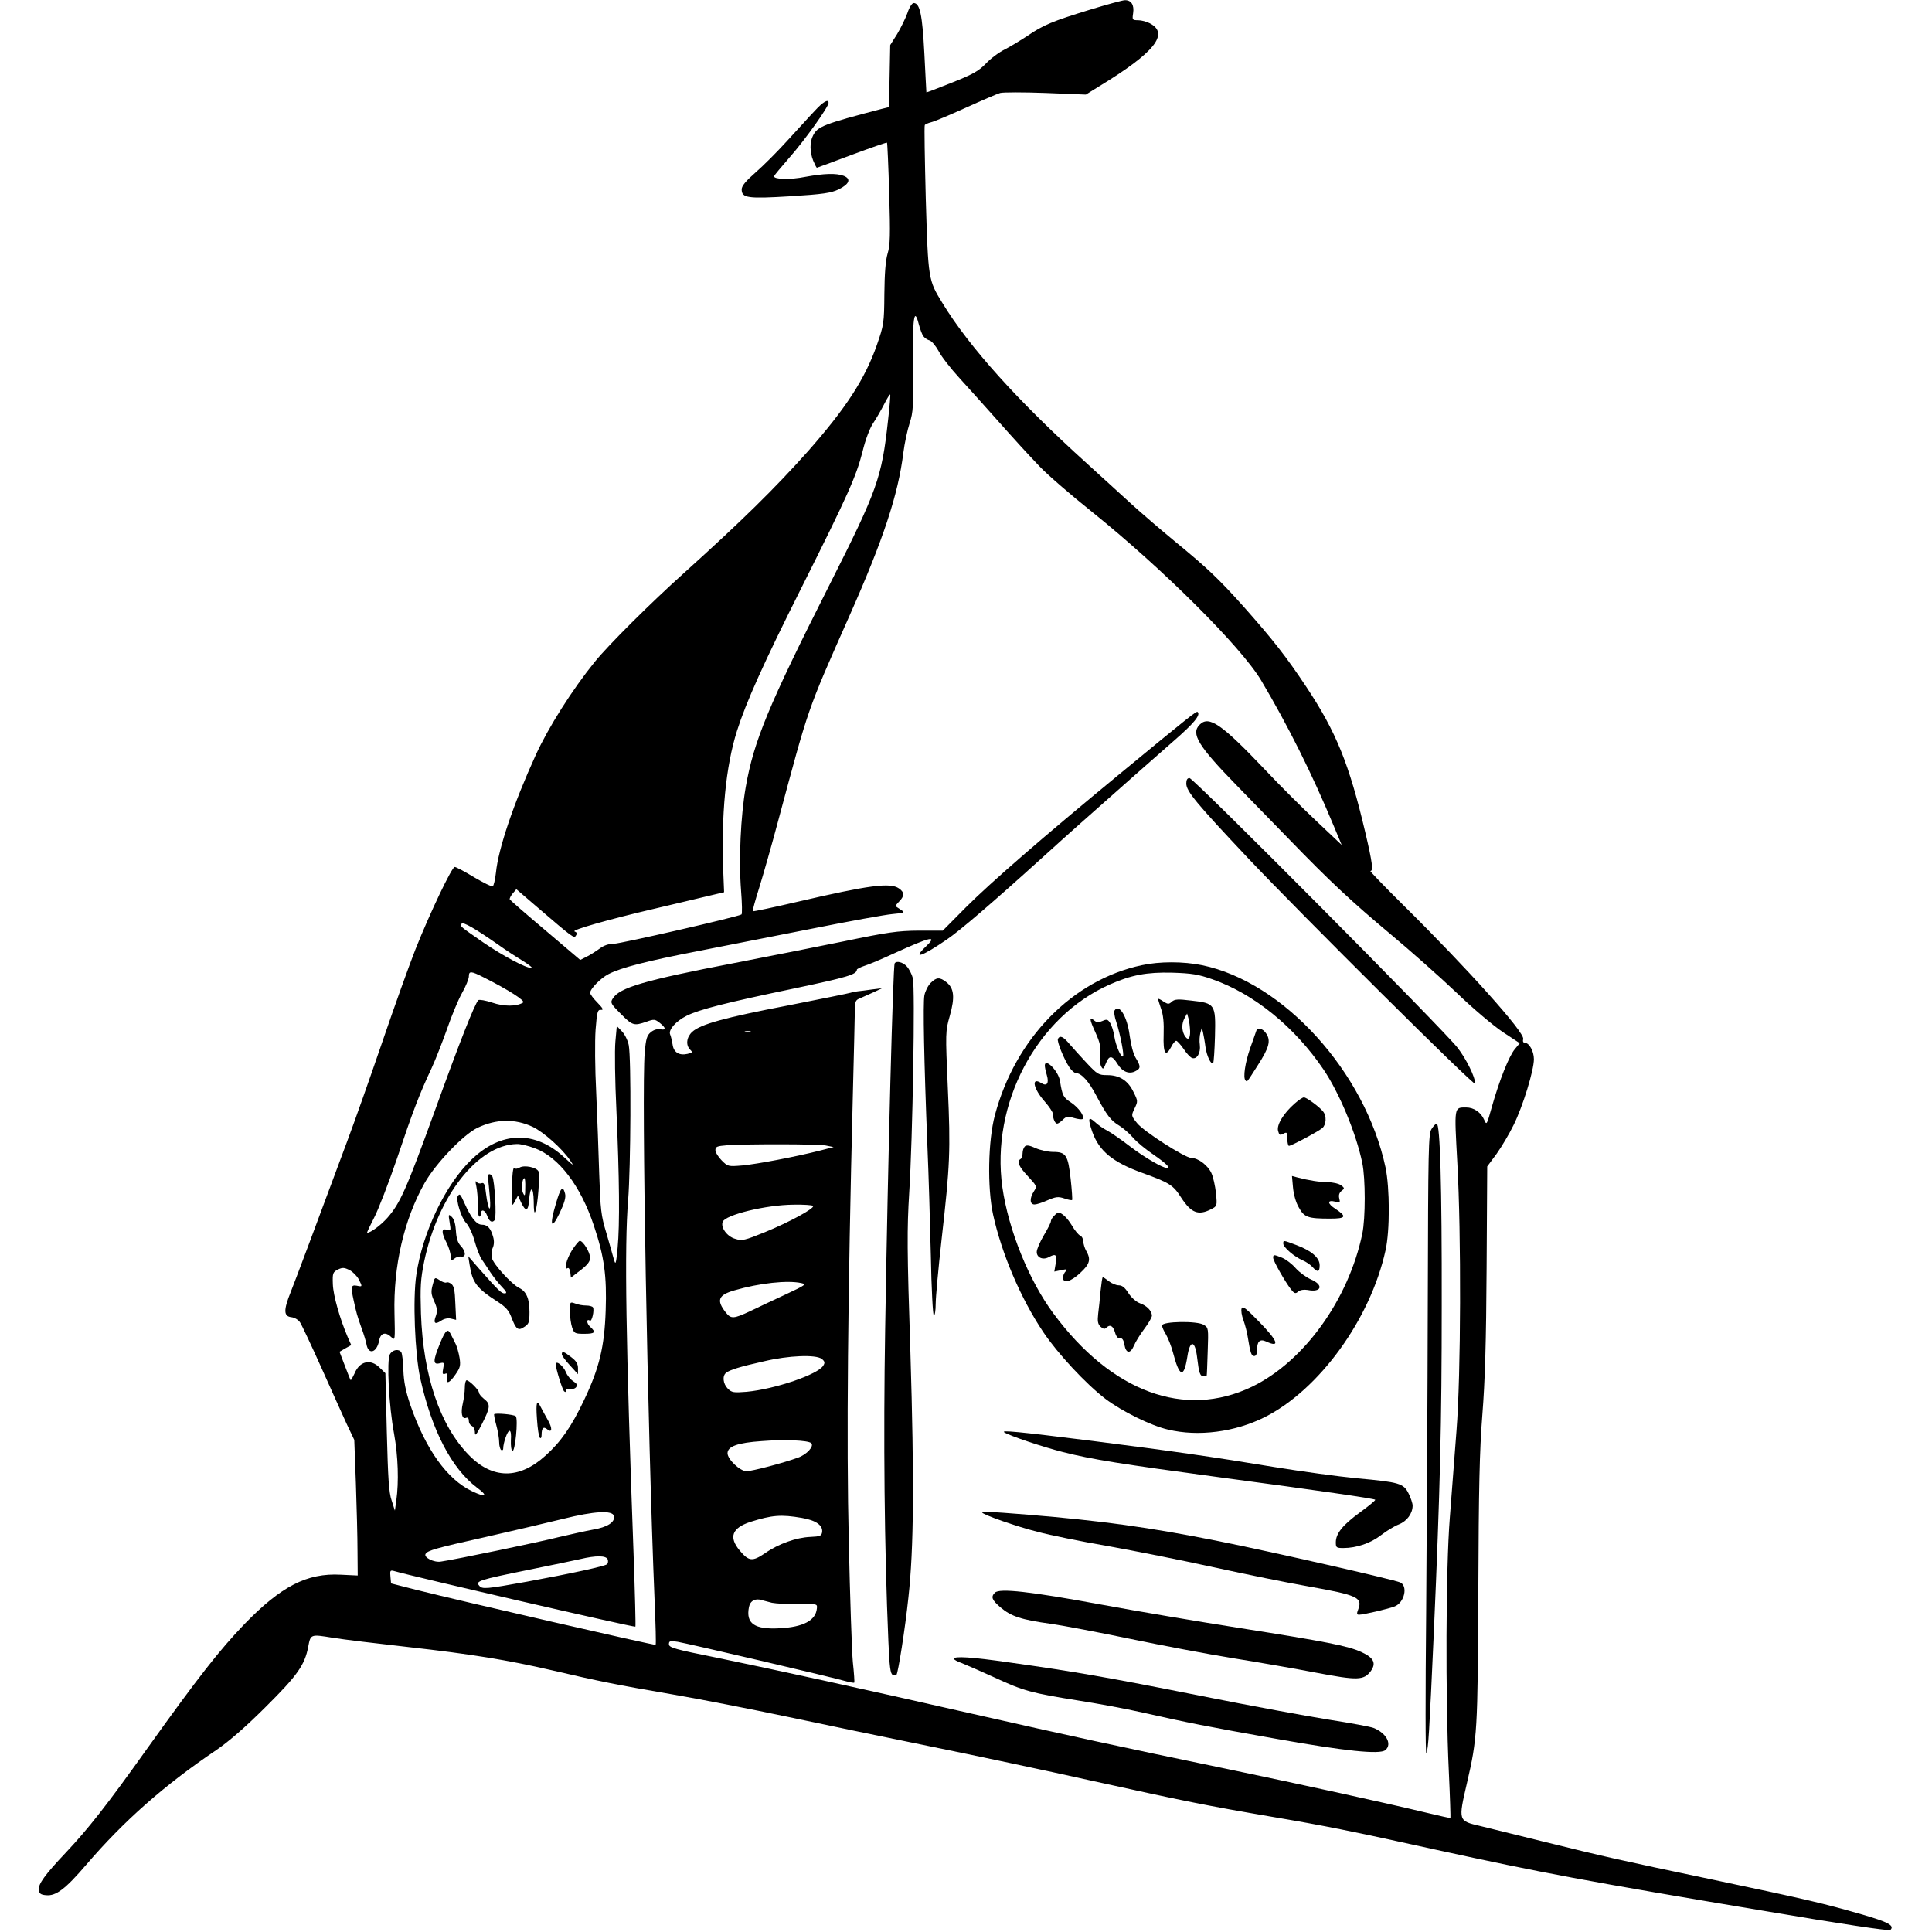 <?xml version="1.0" standalone="no"?>
<!DOCTYPE svg PUBLIC "-//W3C//DTD SVG 20010904//EN"
 "http://www.w3.org/TR/2001/REC-SVG-20010904/DTD/svg10.dtd">
<svg version="1.0" xmlns="http://www.w3.org/2000/svg"
 width="956pt" height="956pt" viewBox="0 0 956 956"
 preserveAspectRatio="xMidYMid meet">
<g transform="translate(0,956) scale(0.1,-0.1)"
fill="#000000" stroke="none">
<path d="M5390 9511 c-179 -55 -227 -74 -307 -129 -32 -21 -81 -51 -110 -66
-29 -14 -72 -46 -95 -71 -36 -37 -65 -53 -168 -94 -68 -27 -125 -49 -126 -48
0 1 -5 88 -10 192 -10 192 -22 250 -53 250 -8 0 -22 -22 -31 -50 -10 -27 -33
-74 -51 -104 l-34 -54 -3 -153 -3 -154 -37 -9 c-287 -75 -317 -87 -339 -132
-17 -32 -16 -82 1 -124 8 -19 16 -35 18 -35 2 0 80 29 173 64 94 35 172 62
174 60 2 -2 7 -115 11 -251 6 -207 5 -256 -8 -298 -10 -34 -15 -98 -16 -200
-1 -145 -3 -154 -37 -252 -59 -169 -154 -314 -341 -526 -163 -183 -328 -345
-613 -602 -166 -149 -373 -355 -442 -440 -111 -137 -230 -325 -292 -461 -110
-241 -185 -463 -197 -582 -4 -35 -11 -65 -16 -68 -4 -3 -46 18 -92 45 -46 28
-89 51 -96 51 -14 0 -121 -224 -194 -407 -30 -76 -104 -282 -164 -458 -60
-176 -139 -399 -175 -495 -172 -463 -250 -671 -278 -742 -37 -92 -36 -122 4
-126 15 -2 34 -13 42 -26 8 -12 55 -112 104 -221 49 -110 106 -236 126 -280
l38 -80 8 -215 c4 -118 8 -269 8 -336 l1 -120 -84 4 c-167 9 -295 -57 -477
-245 -121 -126 -226 -259 -479 -613 -206 -289 -294 -400 -406 -519 -102 -108
-136 -155 -132 -183 2 -18 10 -24 36 -26 49 -5 96 31 198 150 186 217 386 394
644 568 63 43 147 116 246 215 155 154 192 206 209 296 12 63 11 63 121 45 55
-9 223 -29 374 -46 313 -35 490 -64 711 -115 231 -54 320 -72 600 -120 140
-24 394 -74 565 -110 170 -36 487 -102 704 -146 217 -44 575 -120 795 -169
467 -103 577 -125 899 -180 265 -45 386 -69 816 -164 518 -113 735 -154 1645
-306 348 -59 593 -96 599 -90 22 22 -10 39 -145 78 -181 52 -263 72 -739 172
-453 95 -529 112 -840 189 -129 32 -266 66 -304 75 -111 26 -111 24 -67 214
51 220 53 254 56 947 2 513 6 697 20 875 13 164 19 361 21 727 l3 501 46 62
c25 35 63 99 85 144 45 91 100 269 100 325 0 39 -23 81 -45 81 -8 0 -11 7 -8
19 8 32 -276 349 -595 664 -93 92 -165 167 -161 167 15 0 10 41 -25 190 -80
340 -144 498 -292 721 -101 152 -164 232 -311 398 -123 137 -176 188 -343 325
-69 57 -161 136 -205 176 -44 40 -100 91 -125 114 -25 23 -70 63 -100 91 -341
308 -584 577 -717 796 -70 114 -70 116 -82 513 -5 198 -8 363 -5 367 2 4 16
10 31 14 15 3 92 36 172 72 79 36 156 69 170 73 15 4 116 4 225 0 l199 -8 66
41 c275 167 349 261 250 312 -15 8 -41 15 -58 15 -28 0 -29 2 -24 35 6 40 -9
65 -41 64 -11 0 -91 -22 -176 -48z m-820 -1616 c6 -8 20 -17 31 -20 11 -4 30
-28 44 -53 13 -26 59 -85 102 -132 43 -47 112 -124 153 -170 143 -161 175
-195 245 -269 38 -40 156 -142 260 -225 345 -277 735 -665 835 -832 133 -224
251 -460 358 -717 l41 -98 -124 117 c-68 64 -184 179 -257 257 -213 224 -276
268 -322 221 -44 -44 -8 -104 180 -297 71 -73 188 -193 260 -267 204 -211 315
-314 504 -472 96 -80 243 -210 325 -288 84 -81 186 -167 233 -198 l82 -54 -24
-29 c-29 -34 -77 -155 -114 -286 -25 -90 -26 -92 -38 -64 -16 37 -51 61 -89
61 -61 0 -59 7 -44 -272 20 -355 18 -1051 -4 -1328 -9 -118 -24 -312 -33 -430
-20 -252 -22 -890 -5 -1254 6 -127 9 -231 8 -232 -1 -1 -56 11 -122 27 -213
51 -601 136 -975 214 -551 114 -793 167 -1270 275 -572 130 -971 217 -1262
277 -209 42 -238 50 -238 67 0 16 5 18 43 12 44 -7 776 -178 836 -196 19 -5
36 -8 38 -6 2 1 -1 47 -7 102 -5 54 -14 322 -20 595 -12 494 -5 1215 20 2209
5 206 10 396 10 423 0 40 4 49 23 56 12 5 42 19 67 30 l45 21 -50 -6 c-27 -4
-59 -8 -70 -9 -11 -1 -27 -4 -35 -7 -8 -3 -148 -31 -310 -63 -313 -60 -434
-93 -475 -131 -28 -26 -33 -65 -10 -88 13 -13 12 -15 -14 -21 -41 -9 -68 8
-73 47 -3 18 -8 40 -12 49 -10 23 28 66 82 93 63 31 191 64 537 136 260 55
304 68 305 92 0 3 17 12 38 19 20 6 87 34 147 62 185 84 216 90 155 32 -68
-65 -17 -48 105 36 65 44 228 184 471 404 55 50 135 122 179 161 213 189 370
328 472 417 101 88 135 129 119 144 -5 6 -38 -20 -391 -311 -375 -309 -633
-533 -755 -655 l-115 -116 -120 0 c-104 -1 -153 -8 -370 -53 -137 -28 -380
-76 -540 -107 -448 -86 -570 -122 -603 -176 -13 -20 -10 -26 39 -75 58 -59 66
-61 127 -40 38 14 43 13 66 -5 32 -25 33 -38 3 -32 -13 3 -33 -3 -46 -14 -20
-16 -25 -32 -31 -103 -16 -186 14 -1863 49 -2710 5 -118 8 -217 5 -219 -4 -4
-957 215 -1184 272 l-125 32 -3 33 c-3 29 -1 33 15 29 95 -28 1192 -281 1197
-276 2 2 -2 164 -9 359 -38 1038 -46 1528 -27 1750 13 164 16 702 3 769 -5 24
-20 54 -34 68 l-25 26 -7 -77 c-4 -42 -2 -195 5 -339 15 -336 17 -568 6 -682
-8 -82 -10 -87 -19 -55 -5 19 -22 78 -37 130 -26 85 -29 115 -35 290 -3 107
-10 290 -15 405 -6 116 -7 255 -3 310 7 89 10 100 27 98 14 -1 10 7 -18 36
-20 20 -36 42 -36 48 0 20 52 73 91 93 62 32 191 65 444 114 132 26 388 76
569 112 180 36 357 68 392 71 62 6 63 7 42 21 -13 9 -25 16 -26 18 -2 1 6 12
17 23 27 27 27 46 -1 65 -43 30 -148 16 -501 -66 -120 -28 -219 -49 -222 -47
-2 3 12 54 31 114 19 61 62 211 95 335 152 566 140 534 351 1010 169 381 242
601 268 810 6 47 20 112 31 146 18 55 19 84 17 285 -3 233 5 295 28 206 7 -26
17 -54 24 -62z m-176 -417 c-31 -282 -52 -342 -289 -811 -302 -598 -375 -773
-415 -1002 -25 -143 -35 -357 -23 -513 5 -63 6 -115 2 -117 -19 -12 -599 -145
-632 -145 -25 0 -49 -8 -70 -24 -18 -13 -46 -31 -64 -40 l-32 -16 -173 147
c-95 80 -174 149 -176 153 -1 4 5 17 15 29 l18 21 100 -86 c183 -157 186 -159
195 -143 7 10 4 16 -7 20 -19 6 170 60 402 114 88 21 200 47 249 59 l89 21 -4
100 c-11 281 12 523 68 699 44 139 131 334 319 708 232 463 270 549 302 673
14 59 36 116 52 140 15 22 39 64 54 93 15 30 29 52 31 50 2 -1 -3 -60 -11
-130z m-1928 -2593 c33 -24 87 -59 120 -79 32 -20 52 -36 44 -36 -29 0 -141
60 -238 126 -118 82 -116 80 -108 93 7 11 66 -23 182 -104z m-73 -161 c125
-63 209 -117 195 -125 -32 -20 -95 -20 -153 0 -33 11 -64 16 -68 12 -18 -18
-93 -208 -217 -552 -140 -386 -170 -453 -233 -525 -33 -37 -83 -74 -100 -74
-3 0 13 33 34 74 21 40 72 172 113 292 78 233 112 322 171 447 20 43 54 131
77 195 22 64 55 144 74 178 19 33 34 71 34 82 0 28 10 28 73 -4z m1320 -271
c-7 -2 -19 -2 -25 0 -7 3 -2 5 12 5 14 0 19 -2 13 -5z m-1077 -469 c54 -26
143 -105 184 -164 22 -32 20 -31 -28 13 -145 134 -313 130 -459 -11 -129 -123
-243 -362 -273 -571 -18 -118 -7 -388 19 -509 57 -259 155 -448 281 -543 57
-42 45 -51 -24 -18 -123 58 -230 207 -306 428 -23 68 -32 115 -34 170 -1 42
-6 82 -10 89 -12 19 -44 14 -57 -10 -16 -31 -5 -253 21 -393 20 -111 24 -238
11 -330 l-7 -50 -16 50 c-14 40 -18 110 -24 340 l-7 290 -28 27 c-45 46 -100
33 -125 -29 -9 -19 -17 -34 -19 -32 -2 2 -15 35 -29 72 l-26 68 29 17 29 16
-18 41 c-38 89 -71 204 -73 260 -2 55 0 60 25 73 23 11 32 10 58 -3 16 -8 36
-29 45 -45 19 -38 19 -38 -10 -32 -28 5 -30 -5 -15 -73 13 -60 17 -75 39 -137
12 -32 22 -67 24 -78 9 -56 51 -45 63 16 7 39 32 46 62 16 17 -17 17 -11 14
118 -6 236 47 465 149 646 54 96 192 240 261 273 94 45 186 46 274 5z m11
-106 c118 -44 226 -185 292 -384 51 -152 64 -249 58 -419 -6 -180 -32 -285
-106 -441 -63 -133 -116 -209 -192 -277 -130 -118 -262 -117 -379 3 -143 146
-226 392 -237 700 -4 133 -2 169 16 258 68 325 266 577 458 581 18 1 58 -9 90
-21z m1438 14 l40 -8 -70 -18 c-123 -31 -308 -66 -382 -73 -70 -6 -72 -5 -102
25 -17 17 -31 40 -31 51 0 17 8 20 58 24 110 7 447 6 487 -1z m-62 -299 c11
-11 -118 -81 -238 -130 -101 -41 -113 -44 -147 -33 -40 11 -73 56 -62 84 13
35 215 84 350 85 50 1 94 -2 97 -6z m-58 -382 c27 -6 21 -10 -75 -55 -58 -27
-137 -64 -176 -83 -85 -40 -97 -40 -123 -7 -47 60 -37 86 43 109 124 36 263
51 331 36z m101 -375 c15 -12 17 -19 8 -33 -25 -44 -240 -117 -380 -130 -64
-5 -73 -4 -93 16 -23 23 -28 63 -8 78 17 14 67 30 188 57 122 29 255 34 285
12z m-52 -417 c16 -15 -22 -57 -66 -72 -74 -27 -228 -67 -254 -67 -32 0 -94
59 -94 89 0 34 51 52 169 60 113 9 230 4 245 -10z m-976 -361 c6 -30 -32 -55
-104 -67 -38 -7 -114 -24 -169 -37 -94 -24 -512 -111 -583 -121 -35 -6 -87 21
-76 38 10 17 52 29 299 84 132 30 303 70 380 89 156 39 247 44 253 14z m930
-9 c70 -12 105 -37 100 -71 -3 -18 -11 -21 -58 -23 -70 -3 -158 -34 -225 -81
-62 -42 -80 -40 -125 14 -55 66 -38 111 52 141 108 34 152 38 256 20z m-961
-205 c3 -8 2 -19 -3 -24 -10 -10 -182 -47 -394 -86 -206 -37 -224 -39 -239
-20 -19 22 -2 28 239 77 113 23 230 47 260 54 80 19 129 18 137 -1z m813 -215
c20 -4 78 -7 130 -7 95 2 95 2 92 -22 -6 -59 -68 -91 -183 -97 -126 -7 -169
23 -153 105 6 31 32 45 64 34 8 -2 31 -8 50 -13z"/>
<path d="M5870 5683 c0 -38 48 -96 309 -373 259 -274 1121 -1131 1121 -1113 0
33 -45 124 -88 179 -70 90 -1306 1334 -1326 1334 -11 0 -16 -9 -16 -27z"/>
<path d="M4427 4793 c-8 -15 -33 -952 -47 -1809 -9 -552 -4 -1079 16 -1547 5
-122 10 -160 21 -164 8 -3 16 -3 19 0 8 8 43 229 59 382 27 243 29 581 10
1211 -17 513 -17 611 -6 792 17 263 30 1015 18 1062 -5 19 -18 45 -30 58 -20
22 -52 29 -60 15z"/>
<path d="M5650 4784 c-344 -73 -626 -362 -727 -742 -34 -127 -38 -359 -9 -492
42 -192 136 -414 248 -581 71 -106 211 -257 308 -331 82 -62 226 -133 310
-152 150 -36 331 -12 477 61 271 136 524 485 599 826 22 98 21 308 0 410 -101
473 -505 918 -908 1001 -93 19 -210 19 -298 0z m350 -70 c205 -72 406 -235
549 -446 79 -117 162 -317 192 -463 16 -77 16 -273 0 -350 -68 -326 -289 -633
-546 -757 -333 -160 -695 -26 -982 362 -122 164 -223 415 -253 625 -58 413
168 842 530 1003 108 48 185 62 310 59 96 -3 129 -8 200 -33z"/>
<path d="M5730 4617 c0 -2 7 -24 15 -48 11 -29 15 -71 13 -128 -3 -93 9 -114
37 -62 8 17 20 31 25 31 5 0 21 -18 36 -39 14 -22 33 -42 42 -46 24 -9 44 24
39 65 -3 19 -1 46 3 60 l7 25 6 -25 c3 -14 9 -46 12 -71 6 -44 28 -90 38 -79
3 3 7 62 9 132 4 159 1 164 -118 177 -65 8 -82 7 -96 -6 -14 -13 -19 -13 -42
2 -14 10 -26 15 -26 12z m159 -159 c1 -41 -12 -50 -29 -19 -13 26 -13 57 2 84
l12 22 7 -25 c4 -14 7 -42 8 -62z"/>
<path d="M5515 4560 c-4 -6 0 -32 9 -58 20 -62 39 -162 33 -169 -9 -9 -36 53
-43 98 -3 24 -13 54 -20 66 -12 19 -17 21 -39 11 -19 -8 -28 -8 -40 2 -26 22
-25 7 6 -60 23 -51 27 -74 23 -107 -3 -22 -1 -49 5 -60 9 -16 11 -15 23 15 16
41 31 41 58 -3 24 -39 58 -52 89 -35 26 13 26 24 1 65 -12 19 -24 65 -30 110
-12 94 -52 161 -75 125z"/>
<path d="M6216 4458 c-2 -7 -16 -45 -30 -85 -25 -72 -36 -146 -23 -159 9 -9 4
-14 61 75 56 87 65 121 42 156 -17 27 -44 33 -50 13z"/>
<path d="M5235 4420 c-7 -11 30 -102 57 -142 11 -16 25 -28 32 -28 27 0 64
-41 101 -112 51 -96 72 -124 115 -149 19 -12 49 -38 67 -59 18 -21 64 -59 103
-85 59 -41 84 -65 66 -65 -22 0 -110 51 -180 104 -47 36 -100 73 -118 82 -18
9 -45 28 -60 42 -33 30 -36 18 -13 -49 34 -95 101 -150 248 -203 135 -49 152
-60 191 -121 50 -77 85 -91 148 -59 31 16 31 16 25 80 -4 36 -14 81 -23 100
-18 38 -65 74 -99 74 -32 1 -235 131 -268 172 -30 37 -30 37 -13 73 17 35 17
37 -5 81 -27 57 -69 84 -130 84 -43 0 -49 4 -100 58 -30 32 -68 74 -86 95 -32
38 -47 45 -58 27z"/>
<path d="M5170 4287 c0 -6 4 -28 10 -47 12 -41 0 -57 -28 -39 -51 32 -39 -28
17 -91 22 -25 41 -53 41 -62 0 -24 11 -48 21 -48 5 0 18 9 28 19 17 17 24 18
55 9 20 -6 39 -8 43 -5 12 12 -19 56 -58 82 -38 25 -42 33 -54 106 -7 49 -75
117 -75 76z"/>
<path d="M6407 4100 c-55 -48 -90 -105 -83 -135 6 -22 9 -24 26 -15 18 10 20
7 20 -25 0 -19 4 -35 8 -35 12 0 145 71 165 88 20 17 22 60 4 82 -18 23 -82
70 -95 70 -6 0 -26 -13 -45 -30z"/>
<path d="M5071 3887 c-6 -6 -11 -21 -11 -33 0 -13 -4 -26 -10 -29 -20 -12 -9
-37 36 -85 45 -49 46 -50 30 -75 -22 -34 -21 -65 3 -65 10 0 39 9 65 21 40 17
52 19 82 9 19 -7 37 -10 39 -8 2 2 -1 49 -7 103 -13 119 -23 135 -87 135 -25
0 -65 9 -87 19 -31 14 -45 16 -53 8z"/>
<path d="M6398 3685 c3 -34 14 -75 29 -100 27 -49 45 -55 155 -55 79 0 84 10
25 49 -40 26 -40 45 0 35 24 -6 25 -5 20 16 -4 16 0 28 11 37 16 12 16 14 -2
28 -11 8 -40 15 -65 15 -44 1 -95 9 -152 24 l-26 7 5 -56z"/>
<path d="M5216 3544 c-9 -8 -16 -21 -16 -27 0 -7 -16 -38 -35 -70 -19 -32 -35
-69 -35 -82 0 -28 30 -41 59 -26 35 19 42 14 35 -30 l-7 -41 34 7 c28 6 32 5
22 -6 -7 -7 -13 -21 -13 -31 0 -31 38 -21 85 23 48 44 54 67 30 109 -8 14 -14
35 -15 48 0 12 -7 25 -15 28 -9 4 -27 26 -41 50 -23 38 -50 64 -68 64 -2 0
-12 -7 -20 -16z"/>
<path d="M6350 3406 c0 -18 55 -65 95 -82 17 -7 39 -22 49 -33 26 -29 36 -26
36 8 0 37 -40 72 -115 100 -66 25 -65 25 -65 7z"/>
<path d="M6300 3336 c0 -15 58 -117 88 -156 17 -21 22 -23 36 -11 10 8 27 11
46 8 69 -14 82 24 17 52 -23 10 -57 35 -75 55 -18 21 -48 44 -67 52 -42 17
-45 17 -45 0z"/>
<path d="M5446 3173 c-3 -38 -9 -89 -12 -114 -4 -36 -2 -50 11 -63 13 -12 21
-14 28 -7 19 19 34 12 44 -21 6 -22 15 -32 25 -30 11 2 18 -8 22 -33 8 -43 29
-45 47 -4 7 18 30 55 51 83 21 28 38 57 38 66 -1 24 -25 49 -59 61 -19 7 -42
27 -57 50 -17 27 -31 39 -48 39 -13 0 -35 9 -49 20 -14 11 -27 20 -30 20 -3 0
-7 -30 -11 -67z"/>
<path d="M6144 3086 c-4 -9 0 -36 9 -59 8 -23 18 -60 21 -82 13 -80 18 -95 32
-95 9 0 14 10 14 28 0 45 14 58 45 44 71 -33 59 2 -35 98 -63 65 -81 79 -86
66z"/>
<path d="M5750 3001 c0 -7 9 -28 20 -45 10 -18 26 -57 34 -88 32 -123 54 -130
71 -23 13 88 39 85 49 -5 9 -75 14 -90 32 -90 8 0 14 1 15 3 1 1 3 55 5 119 4
114 4 118 -19 132 -31 21 -207 18 -207 -3z"/>
<path d="M4605 4696 c-13 -13 -27 -41 -31 -62 -7 -40 -2 -319 15 -744 6 -135
13 -379 17 -542 3 -164 10 -298 15 -298 5 0 9 26 9 58 0 31 13 174 29 317 42
371 45 440 31 752 -12 276 -12 279 10 357 26 92 21 136 -17 166 -33 26 -49 25
-78 -4z"/>
<path d="M7084 3974 c-16 -23 -17 -96 -19 -852 -1 -455 -5 -1149 -8 -1542 -4
-411 -4 -706 1 -695 10 22 14 91 37 600 31 705 39 1032 39 1615 1 595 -8 900
-25 900 -5 0 -16 -12 -25 -26z"/>
<path d="M4970 2472 c27 -17 190 -72 289 -97 146 -37 286 -59 776 -125 494
-66 763 -105 770 -111 2 -3 -32 -31 -76 -63 -85 -62 -119 -104 -119 -148 0
-26 3 -28 38 -28 64 0 135 24 186 64 27 21 67 45 88 53 40 16 68 54 68 93 0
11 -9 38 -20 60 -25 50 -45 56 -255 75 -93 9 -276 34 -405 55 -301 50 -519 81
-905 130 -375 47 -455 54 -435 42z"/>
<path d="M4860 2076 c0 -10 171 -70 275 -96 60 -16 216 -48 345 -70 129 -23
366 -70 525 -105 160 -35 371 -78 470 -95 242 -43 268 -55 246 -113 -8 -21 -8
-27 4 -27 21 0 146 29 176 41 49 19 67 102 27 119 -35 15 -643 153 -898 204
-344 69 -581 101 -943 131 -203 16 -227 17 -227 11z"/>
<path d="M4923 1679 c-21 -21 -15 -36 28 -73 52 -44 103 -61 249 -81 63 -9
241 -43 395 -75 154 -32 381 -75 505 -95 124 -20 310 -52 413 -72 206 -39 235
-38 270 8 28 39 15 66 -46 94 -67 31 -177 52 -602 119 -192 30 -501 82 -685
116 -352 65 -505 82 -527 59z"/>
<path d="M4720 1352 c0 -4 17 -14 38 -21 20 -8 94 -40 164 -72 142 -66 183
-77 416 -114 90 -14 232 -40 315 -59 222 -50 317 -69 667 -131 332 -59 508
-78 535 -55 35 29 5 85 -59 110 -16 6 -113 24 -216 40 -102 16 -391 69 -641
119 -463 92 -624 120 -946 165 -186 27 -273 32 -273 18z"/>
<path d="M2533 3687 c-2 -98 -1 -101 14 -73 l16 30 16 -35 c22 -46 35 -43 39
11 5 75 22 71 23 -5 0 -46 3 -63 8 -50 12 29 23 178 16 198 -9 21 -72 34 -95
19 -10 -6 -21 -7 -26 -2 -5 5 -10 -35 -11 -93z m66 -4 c0 -41 -2 -45 -11 -26
-10 20 -4 73 7 73 3 0 5 -21 4 -47z"/>
<path d="M2414 3728 c3 -13 7 -54 10 -93 7 -83 -8 -68 -19 18 -5 48 -10 57
-23 52 -8 -3 -19 0 -24 7 -6 8 -6 -1 -1 -22 4 -19 8 -61 7 -92 0 -32 3 -58 8
-58 4 0 8 7 8 15 0 24 20 18 30 -9 11 -31 25 -39 38 -23 10 13 0 196 -12 216
-12 19 -27 12 -22 -11z"/>
<path d="M2751 3605 c-33 -110 -24 -135 18 -48 24 51 32 78 27 97 -11 42 -22
30 -45 -49z"/>
<path d="M2265 3641 c-10 -18 17 -106 41 -132 14 -14 33 -55 43 -92 10 -36 26
-77 35 -89 9 -13 28 -41 42 -63 15 -22 40 -55 57 -72 24 -25 27 -33 14 -33
-16 0 -28 11 -128 124 l-52 60 7 -44 c14 -88 35 -115 141 -183 37 -24 53 -42
65 -74 23 -61 34 -70 64 -49 23 14 26 23 26 74 0 67 -16 102 -51 119 -37 18
-127 116 -135 148 -4 14 -2 37 4 50 7 15 8 35 2 55 -12 43 -28 60 -56 60 -26
0 -54 35 -85 105 -21 47 -24 51 -34 36z"/>
<path d="M2225 3511 c7 -41 6 -43 -14 -36 -27 8 -28 -13 -1 -65 11 -22 20 -51
20 -66 0 -23 2 -25 17 -13 9 8 24 13 35 11 25 -4 24 26 -3 54 -14 15 -21 38
-23 74 -2 33 -9 57 -20 68 -17 16 -18 15 -11 -27z"/>
<path d="M2830 3373 c-28 -45 -41 -101 -21 -88 5 3 11 -6 13 -21 l3 -26 48 37
c34 26 47 43 47 61 0 27 -35 84 -51 84 -5 0 -22 -21 -39 -47z"/>
<path d="M2141 3202 c-9 -33 -8 -47 8 -82 15 -34 16 -47 8 -71 -14 -36 -5 -45
26 -24 15 10 34 14 49 10 l25 -6 -4 83 c-2 62 -7 86 -20 95 -9 7 -20 10 -24 7
-5 -3 -20 2 -33 11 -25 16 -25 16 -35 -23z"/>
<path d="M2820 3071 c0 -26 5 -62 11 -80 10 -29 14 -31 60 -31 53 0 60 7 29
35 -18 16 -19 42 -1 30 10 -6 23 53 15 66 -3 5 -18 9 -34 9 -16 0 -40 4 -54
10 -26 9 -26 9 -26 -39z"/>
<path d="M2177 2912 c-35 -86 -35 -106 -2 -98 23 6 24 4 18 -26 -5 -25 -3 -30
9 -26 11 5 14 0 10 -18 -7 -36 12 -29 42 15 23 33 26 44 20 82 -4 24 -13 58
-22 74 -8 17 -18 36 -22 44 -14 30 -26 19 -53 -47z"/>
<path d="M2780 2859 c0 -7 18 -31 40 -55 l40 -44 0 30 c0 21 -9 36 -33 54 -37
29 -47 32 -47 15z"/>
<path d="M2750 2809 c0 -20 32 -124 41 -133 6 -6 9 -5 9 3 0 8 7 11 20 8 10
-3 24 1 30 8 9 11 6 17 -13 30 -14 9 -31 29 -37 46 -13 31 -50 60 -50 38z"/>
<path d="M2300 2693 c0 -21 -5 -56 -10 -78 -11 -47 -4 -79 16 -71 9 4 14 -2
14 -15 0 -11 7 -22 15 -25 8 -4 15 -18 15 -33 0 -20 8 -10 35 43 42 83 43 98
10 124 -14 11 -25 25 -25 31 0 13 -48 61 -61 61 -5 0 -9 -17 -9 -37z"/>
<path d="M2657 2538 c3 -46 9 -87 14 -92 5 -6 9 0 9 15 0 32 9 42 27 27 25
-21 28 3 4 45 -13 23 -29 52 -35 64 -20 41 -25 24 -19 -59z"/>
<path d="M2445 2562 c-1 -2 3 -27 11 -55 8 -29 14 -66 14 -84 0 -17 5 -35 10
-38 6 -3 10 0 10 7 0 28 21 88 31 88 7 0 9 -19 7 -47 -1 -27 2 -50 7 -53 14
-7 30 159 17 172 -9 9 -100 17 -107 10z"/>
<path d="M4031 9011 c-26 -27 -86 -94 -136 -148 -49 -54 -120 -125 -157 -157
-48 -42 -68 -66 -68 -83 0 -43 30 -47 242 -34 162 10 200 16 238 34 53 26 63
52 25 67 -37 14 -97 12 -190 -5 -74 -15 -156 -13 -155 3 1 4 35 45 76 92 73
82 194 251 194 271 0 21 -27 6 -69 -40z"/>
</g>
</svg>
